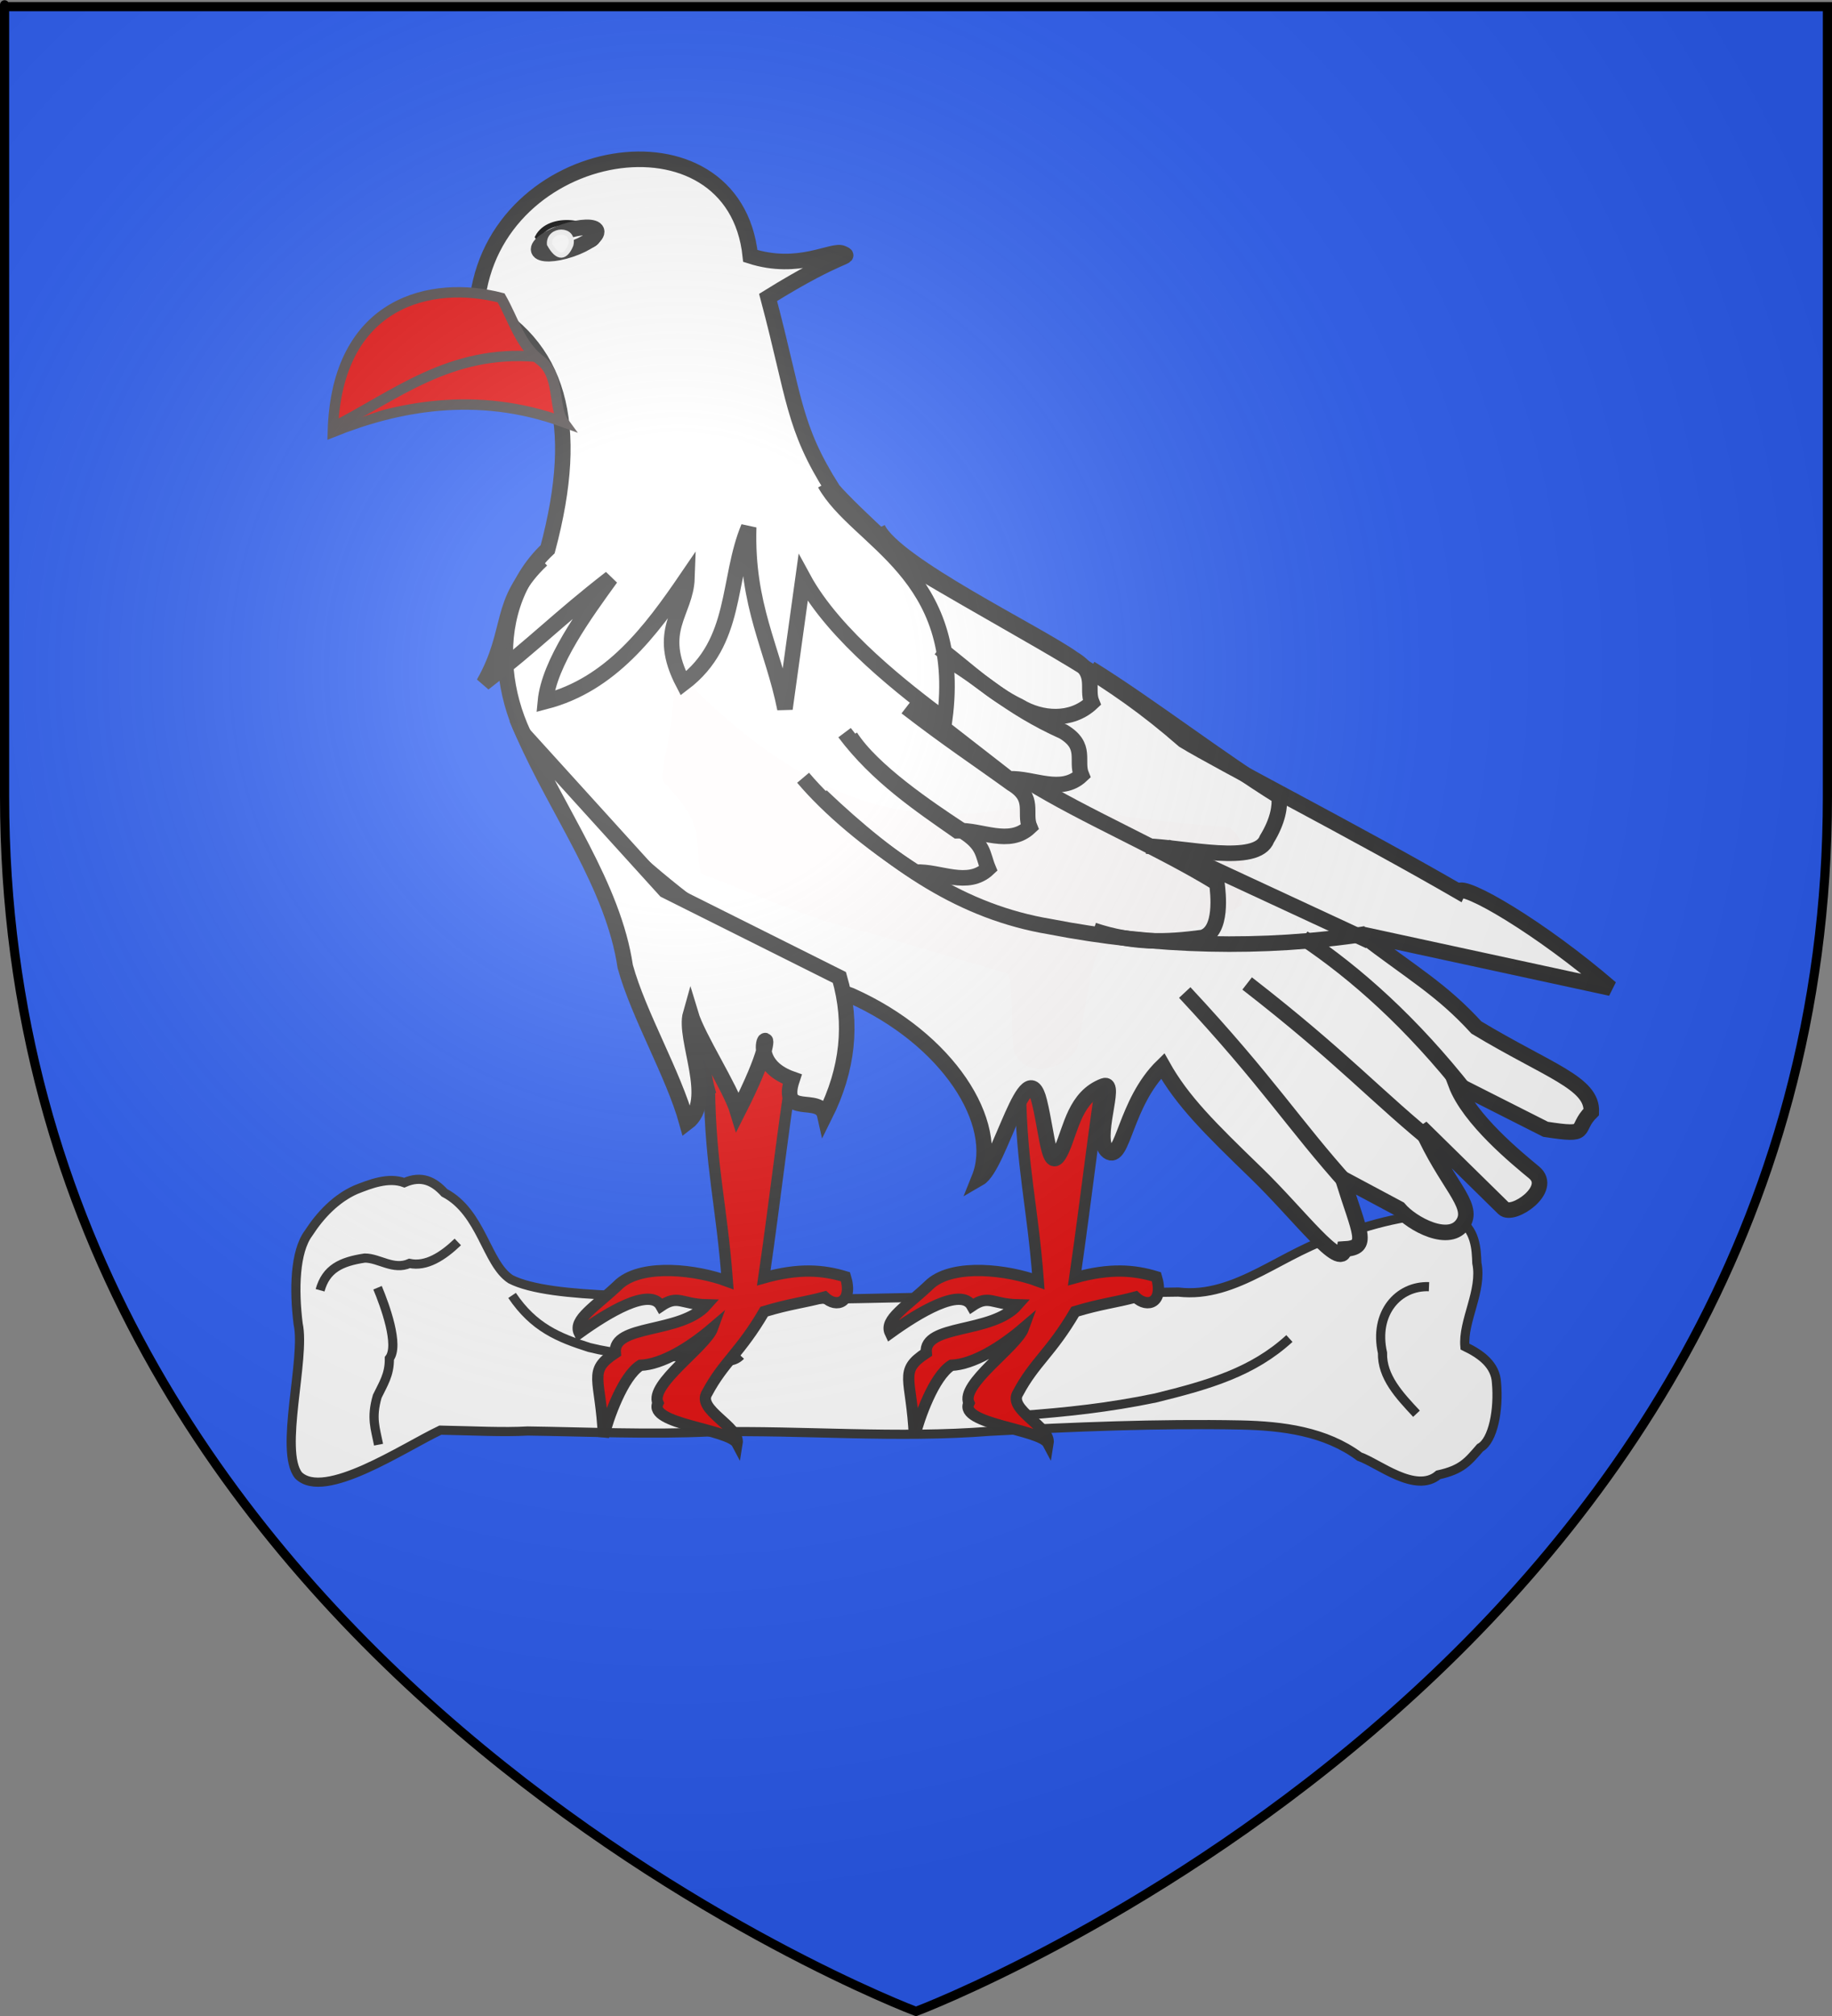 <?xml version="1.0" encoding="UTF-8" standalone="no"?>
<svg
   xmlns:dc="http://purl.org/dc/elements/1.1/"
   xmlns:cc="http://creativecommons.org/ns#"
   xmlns:rdf="http://www.w3.org/1999/02/22-rdf-syntax-ns#"
   xmlns:svg="http://www.w3.org/2000/svg"
   xmlns="http://www.w3.org/2000/svg"
   xmlns:xlink="http://www.w3.org/1999/xlink"
   xmlns:sodipodi="http://sodipodi.sourceforge.net/DTD/sodipodi-0.dtd"
   xmlns:inkscape="http://www.inkscape.org/namespaces/inkscape"
   height="660"
   width="600"
   version="1.0"
   id="svg2"
   sodipodi:version="0.32"
   inkscape:version="0.48.2 r9819"
   sodipodi:docname="Blason_ville_fr_Abidos (Pyrénées-Atlantiques).svg"
   inkscape:export-filename="/Users/olivier/Desktop/Blason Rouge/Blason_Vide_3D.png"
   inkscape:export-xdpi="144"
   inkscape:export-ydpi="144">
  <rect width="100%" height="100%" fill="#808080" stroke="none"/>
  <sodipodi:namedview
     inkscape:window-height="934"
     inkscape:window-width="1280"
     inkscape:pageshadow="2"
     inkscape:pageopacity="0.0"
     guidetolerance="10.0"
     gridtolerance="10.0"
     objecttolerance="10.0"
     borderopacity="1.0"
     bordercolor="#666666"
     pagecolor="#ffffff"
     id="base"
     showgrid="false"
     height="660px"
     inkscape:zoom="0.65524502"
     inkscape:cx="291.71598"
     inkscape:cy="331.77254"
     inkscape:window-x="-4"
     inkscape:window-y="-4"
     inkscape:current-layer="layer4"
     inkscape:window-maximized="1" />
  <desc
     id="desc4">Flag of Canton of Valais (Wallis)</desc>
  <defs
     id="defs6">
    <linearGradient
       id="linearGradient2893">
      <stop
         style="stop-color:white;stop-opacity:0.314;"
         offset="0"
         id="stop2895" />
      <stop
         id="stop2897"
         offset="0.19"
         style="stop-color:white;stop-opacity:0.251;" />
      <stop
         style="stop-color:#6b6b6b;stop-opacity:0.125;"
         offset="0.6"
         id="stop2901" />
      <stop
         style="stop-color:black;stop-opacity:0.125;"
         offset="1"
         id="stop2899" />
    </linearGradient>
    <linearGradient
       id="linearGradient2885">
      <stop
         id="stop2887"
         offset="0"
         style="stop-color:white;stop-opacity:1;" />
      <stop
         style="stop-color:white;stop-opacity:1;"
         offset="0.229"
         id="stop2891" />
      <stop
         id="stop2889"
         offset="1"
         style="stop-color:black;stop-opacity:1;" />
    </linearGradient>
    <linearGradient
       id="linearGradient2955">
      <stop
         id="stop2867"
         offset="0"
         style="stop-color:#fd0000;stop-opacity:1;" />
      <stop
         style="stop-color:#e77275;stop-opacity:0.659;"
         offset="0.5"
         id="stop2873" />
      <stop
         style="stop-color:black;stop-opacity:0.323;"
         offset="1"
         id="stop2959" />
    </linearGradient>
    <radialGradient
       inkscape:collect="always"
       xlink:href="#linearGradient2955"
       id="radialGradient2961"
       cx="225.524"
       cy="218.901"
       fx="225.524"
       fy="218.901"
       r="300"
       gradientTransform="matrix(-4.167939e-4,2.183,-1.884,-3.599562e-4,615.597,-289.121)"
       gradientUnits="userSpaceOnUse" />
    <polygon
       id="star"
       transform="scale(53,53)"
       points="0,-1 0.588,0.809 -0.951,-0.309 0.951,-0.309 -0.588,0.809 0,-1 " />
    <clipPath
       id="clip">
      <path
         d="M 0,-200 L 0,600 L 300,600 L 300,-200 L 0,-200 z "
         id="path10" />
    </clipPath>
    <radialGradient
       inkscape:collect="always"
       xlink:href="#linearGradient2955"
       id="radialGradient1911"
       gradientUnits="userSpaceOnUse"
       gradientTransform="matrix(-4.167939e-4,2.183,-1.884,-3.599562e-4,615.597,-289.121)"
       cx="225.524"
       cy="218.901"
       fx="225.524"
       fy="218.901"
       r="300" />
    <radialGradient
       inkscape:collect="always"
       xlink:href="#linearGradient2955"
       id="radialGradient2865"
       gradientUnits="userSpaceOnUse"
       gradientTransform="matrix(0,1.749,-1.593,-1.049767e-7,551.788,-191.29)"
       cx="225.524"
       cy="218.901"
       fx="225.524"
       fy="218.901"
       r="300" />
    <radialGradient
       inkscape:collect="always"
       xlink:href="#linearGradient2955"
       id="radialGradient2871"
       gradientUnits="userSpaceOnUse"
       gradientTransform="matrix(0,1.386,-1.323,-5.741131e-8,-158.082,-109.541)"
       cx="225.524"
       cy="218.901"
       fx="225.524"
       fy="218.901"
       r="300" />
    <radialGradient
       inkscape:collect="always"
       xlink:href="#linearGradient2893"
       id="radialGradient3163"
       gradientUnits="userSpaceOnUse"
       gradientTransform="matrix(1.353,0,0,1.349,-77.629,-85.747)"
       cx="221.445"
       cy="226.331"
       fx="221.445"
       fy="226.331"
       r="300" />
  </defs>
  <g
     inkscape:groupmode="layer"
     id="layer3"
     inkscape:label="Fond écu"
     style="display:inline"
     sodipodi:insensitive="true">
    <path
       id="path2855"
       style="fill:#2b5df2;fill-opacity:1;fill-rule:evenodd;stroke:none"
       d="m 300,658.5 c 0,0 298.5,-112.32 298.5,-397.772 0,-285.452 0,-258.552 0,-258.552 l -597,0 0,258.552 C 1.5,546.18 300,658.5 300,658.5 z"
       sodipodi:nodetypes="cccccc"
       inkscape:connector-curvature="0" />
  </g>
  <g
     inkscape:groupmode="layer"
     id="layer4"
     inkscape:label="Meubles">
    <g
       id="g3585"
       transform="matrix(2.759,0,0,2.759,71.442,377.654)"
       style="stroke-width:1.087;stroke-miterlimit:4;stroke-dasharray:none;stroke:#313131;stroke-opacity:1">
      <g
         style="display:none;stroke-width:1.087;stroke-miterlimit:4;stroke-dasharray:none;stroke:#313131;stroke-opacity:1"
         inkscape:label="Fond"
         id="layer2-1">
        <path
           inkscape:connector-curvature="0"
           id="path2987"
           d="m 135.64,37.568 c -1.1,-0.473 -3.057,-0.891 -4.349,-0.93 -1.292,-0.039 -3.767,-0.733 -5.5,-1.543 -2.713,-1.268 -8.787,-1.35 -43.651,-0.591 -23.967,0.522 -43.022,1.379 -46.678,2.099 -6.963,1.372 -9.905,0.927 -13.29,-2.008 -1.286,-1.115 -2.878,-2.027 -3.538,-2.027 -0.661,0 -2.333,-1.012 -3.718,-2.25 -1.384,-1.238 -3.475,-3.033 -4.646,-3.99 -1.748,-1.428 -2.129,-2.829 -2.129,-7.816 0,-7.982 2.407,-12.368 8.533,-15.546 6.569,-3.408 14.726,0.071 16.654,7.102 l 1.097,4 8.608,0.425 c 15.342,0.757 64.411,0.553 71.608,-0.298 3.85,-0.455 8.137,-1.621 9.526,-2.592 2.59,-1.809 6.158,-2.617 16.217,-3.672 4.373,-0.459 6.33,-0.218 8.203,1.01 3.104,2.034 4.354,7.764 2.463,11.296 -1.176,2.197 -1.129,2.629 0.374,3.47 2.461,1.377 2.175,6.777 -0.538,10.162 -3.042,3.795 -10.699,5.653 -15.245,3.699 z M 31.39,34.906 c -0.688,-0.277 -1.812,-0.277 -2.5,0 -0.688,0.277 -0.125,0.504 1.25,0.504 1.375,0 1.938,-0.227 1.25,-0.504 z m -5.05,-1.538 c -0.66,-0.66 -1.2,-2.028 -1.2,-3.039 0,-1.515 -0.242,-1.614 -1.373,-0.557 -1.156,1.08 -1.053,1.56 0.653,3.039 2.278,1.976 3.772,2.409 1.92,0.557 z M 141.441,32.224 c 0.369,-0.961 -0.167,-1.213 -1.881,-0.886 -1.318,0.252 -2.151,0.857 -1.85,1.344 0.83,1.344 3.149,1.059 3.731,-0.458 z M 38.778,31.068 c 0.48,-1.251 3.375,-1.5 17.469,-1.5 13.849,0 16.893,-0.253 16.893,-1.406 0,-1.08 2.262,-1.515 9.75,-1.877 5.362,-0.259 12.675,-1.044 16.25,-1.744 8.69,-1.703 21.989,-0.578 22.024,1.862 0.031,2.162 9.883,6.658 11.358,5.183 0.691,-0.691 0.231,-1.029 -1.432,-1.05 -2.823,-0.037 -5.95,-2.11 -5.95,-3.945 0,-0.878 0.828,-1.04 2.75,-0.538 4.678,1.222 13.912,1.718 12.357,0.664 -0.81,-0.549 -1.163,-1.825 -0.844,-3.047 0.366,-1.401 0.08,-2.102 -0.857,-2.102 -2.296,0 -1.766,-5.093 0.594,-5.71 2.144,-0.561 2.394,-1.147 1.235,-2.904 -0.894,-1.356 -10.412,-0.314 -12.429,1.36 -0.746,0.619 -5.804,2.054 -11.24,3.19 -8.615,1.799 -13.455,2.064 -37.71,2.064 -17.527,0 -29.405,-0.419 -32.091,-1.131 -3.446,-0.914 -5.128,-0.837 -8.764,0.403 -4.396,1.499 -4.442,1.559 -2,2.59 4.127,1.741 15.585,3.037 21.477,2.429 4.532,-0.468 5.523,-0.296 5.523,0.955 0,2.146 -8.84,3.095 -20.857,2.239 -9.78,-0.696 -14.143,-2.251 -14.143,-5.04 0,-0.83 1.012,-1.916 2.25,-2.414 1.238,-0.497 1.719,-0.933 1.07,-0.968 -0.649,-0.035 -1.324,-1.076 -1.5,-2.313 l -0.32,-2.25 -2.75,2.705 c -3.041,2.99 -3.566,6.837 -1.25,9.153 0.825,0.825 1.5,2.117 1.5,2.871 0,2.469 2.325,3.771 6.731,3.771 2.928,0 4.518,-0.486 4.907,-1.5 z M 118.14,19.198 c 0,-0.884 1.612,-1.552 4.541,-1.882 2.497,-0.281 5.345,-1.24 6.329,-2.13 2.372,-2.146 4.131,-2.05 4.131,0.227 0,3.365 -3.239,5.155 -9.329,5.155 -4.135,0 -5.671,-0.371 -5.671,-1.37 z m 5.731,-0.323 c -0.973,-0.254 -2.323,-0.237 -3,0.037 -0.677,0.274 0.119,0.481 1.769,0.461 1.65,-0.02 2.204,-0.244 1.231,-0.498 z M 65.841,31.823 c -4.84,-0.184 -12.49,-0.183 -17,0.002 -4.51,0.185 -0.551,0.335 8.799,0.334 9.35,-0.001 13.04,-0.152 8.201,-0.336 z m 51.531,-0.979 c -1.797,-0.223 -4.497,-0.218 -6,0.01 -1.503,0.228 -0.032,0.41 3.268,0.405 3.3,-0.006 4.529,-0.192 2.732,-0.415 z m -9.78,-2.401 c 0.772,-0.827 -0.664,-0.932 -5.452,-0.401 -3.575,0.397 -10.775,1.08 -16,1.519 -8.123,0.682 -7.333,0.74 5.452,0.401 9.265,-0.246 15.351,-0.824 16,-1.519 z m 42.005,0.057 c -0.857,-1.387 -1.457,-1.128 -1.457,0.628 0,0.857 0.457,1.276 1.016,0.931 0.559,-0.345 0.757,-1.047 0.441,-1.559 z M 20.338,25.139 c -0.546,-4.678 1.417,-10.123 4.532,-12.574 L 27.455,10.532 25.123,8.05 C 22.291,5.036 20.856,4.962 16.571,7.61 9.726,11.841 9.633,20.739 16.383,25.629 c 2.231,1.616 4.124,2.939 4.206,2.939 0.082,0 -0.031,-1.543 -0.251,-3.429 z m 67.052,2.696 c -2.337,-0.211 -6.162,-0.211 -8.5,0 -2.337,0.211 -0.425,0.383 4.25,0.383 4.675,0 6.588,-0.172 4.25,-0.383 z m -34,-1.93 c -0.688,-0.277 -1.812,-0.277 -2.5,0 -0.688,0.277 -0.125,0.504 1.25,0.504 1.375,0 1.938,-0.227 1.25,-0.504 z m 91.887,-1.125 c -0.721,-0.24 -1.787,0.038 -2.368,0.619 -0.742,0.742 -0.352,0.872 1.312,0.437 1.352,-0.354 1.806,-0.807 1.057,-1.057 z M 9.796,15.299 c -0.274,-0.677 -0.481,0.119 -0.461,1.769 0.02,1.65 0.244,2.204 0.498,1.231 0.254,-0.973 0.237,-2.323 -0.037,-3 z M 147.489,15.036 c -0.793,-2.067 -1.349,-1.824 -1.349,0.591 0,1.132 0.43,1.793 0.956,1.468 0.526,-0.325 0.703,-1.252 0.393,-2.059 z m -26.162,-0.151 c -0.722,-0.289 -1.584,-0.253 -1.917,0.079 -0.332,0.332 0.258,0.569 1.312,0.525 1.165,-0.048 1.402,-0.285 0.604,-0.604 z m 11,-4 c -0.722,-0.289 -1.584,-0.253 -1.917,0.079 -0.332,0.332 0.258,0.569 1.312,0.525 1.165,-0.048 1.402,-0.285 0.604,-0.604 z m 11.062,-1.979 c -0.688,-0.277 -1.812,-0.277 -2.5,0 -0.688,0.277 -0.125,0.504 1.25,0.504 1.375,0 1.938,-0.227 1.25,-0.504 z"
           style="fill:#e20909;stroke-width:1.087;stroke-miterlimit:4;stroke-dasharray:none;stroke:#313131;stroke-opacity:1" />
      </g>
      <g
         inkscape:label="Meubles"
         id="layer1-1"
         style="stroke-width:1.087;stroke-miterlimit:4;stroke-dasharray:none;stroke:#313131;stroke-opacity:1">
        <path
           sodipodi:nodetypes="ccccccccccccccccccccccc"
           inkscape:connector-curvature="0"
           id="path3757"
           d="M 34.723,14.912 C 31.823,13.029 31.319,7.007 26.861,4.654 25.634,3.314 24.171,2.534 22.097,3.455 20.209,2.751 18.03,3.619 16.312,4.3 14.004,5.337 12.154,7.251 10.722,9.463 9.111,11.63 8.986,16.134 9.498,20.212 10.395,24.328 7.216,35.305 9.544,38.189 12.625,41.206 21.934,34.934 26.378,32.819 c 4.116,0.079 7.479,0.269 10.364,0.101 7.02,0.096 14.419,0.452 21.74,0.101 11.06,-0.212 22.129,0.806 33.178,-0.072 9.908,-0.505 19.843,-0.939 29.756,-0.742 4.948,0.11 10.023,0.758 14.064,3.754 2.213,0.756 6.678,4.464 9.367,2.163 2.802,-0.614 3.501,-1.547 4.955,-3.215 1.565,-0.858 2.232,-4.582 1.947,-7.691 -0.095,-2.101 -1.779,-3.374 -3.748,-4.319 -0.276,-3.027 2.092,-6.63 1.416,-9.902 -0.062,-1.543 -0.091,-4.126 -2.422,-5.304 -3.881,-1.178 -9.701,0.611 -13.637,1.921 -6.908,1.895 -12.415,7.646 -19.376,6.822 C 97.161,16.62 80.339,17.264 63.523,17.379 53.225,16.741 39.592,17.398 34.723,14.912 z"
           style="fill:#ffffff;stroke:#313131;stroke-width:1.087;stroke-linecap:butt;stroke-linejoin:miter;stroke-miterlimit:4;stroke-opacity:1;stroke-dasharray:none" />
        <path
           style="fill:none;stroke:#313131;stroke-width:1.087;stroke-linecap:butt;stroke-linejoin:miter;stroke-miterlimit:4;stroke-opacity:1;stroke-dasharray:none"
           d="m 95.469,31.068 c 5.017,-0.365 10.235,-0.906 15.825,-2.072 6.409,-1.577 11.545,-3.088 15.872,-7.049"
           id="path3802"
           inkscape:connector-curvature="0"
           sodipodi:nodetypes="ccc" />
        <path
           sodipodi:nodetypes="cccc"
           inkscape:connector-curvature="0"
           id="path3798"
           d="m 12.102,16.221 c 0.708,-2.548 2.477,-3.397 5.308,-3.822 1.699,0 3.397,1.486 5.308,0.637 1.982,0.425 3.963,-0.849 5.732,-2.548"
           style="fill:none;stroke:#313131;stroke-width:1.087;stroke-linecap:butt;stroke-linejoin:miter;stroke-miterlimit:4;stroke-opacity:1;stroke-dasharray:none" />
        <path
           sodipodi:nodetypes="cccc"
           inkscape:connector-curvature="0"
           id="path3800"
           d="m 143.737,15.796 c -3.609,-0.142 -6.582,3.114 -5.52,7.856 -0.071,2.831 1.982,5.025 4.034,7.219 l 0,0"
           style="fill:none;stroke:#313131;stroke-width:1.087;stroke-linecap:butt;stroke-linejoin:miter;stroke-miterlimit:4;stroke-opacity:1;stroke-dasharray:none" />
        <path
           style="fill:none;stroke:#313131;stroke-width:1.087;stroke-linecap:butt;stroke-linejoin:miter;stroke-miterlimit:4;stroke-opacity:1;stroke-dasharray:none"
           d="m 19.044,34.544 c -0.377,-1.93 -0.902,-3.16 -0.158,-5.733 0.688,-1.451 1.471,-2.557 1.44,-4.499 1.205,-1.538 -0.512,-6.26 -1.404,-8.392"
           id="path3804"
           inkscape:connector-curvature="0"
           sodipodi:nodetypes="cccc" />
        <path
           sodipodi:nodetypes="cccc"
           inkscape:connector-curvature="0"
           id="path3806"
           d="m 62.023,23.982 c -1.293,1.407 -4.349,0.389 -9.047,-0.009 -2.819,0 -5.757,-0.17 -8.928,-0.965 -3.646,-1.164 -6.577,-2.356 -9.157,-6.176"
           style="fill:none;stroke:#313131;stroke-width:1.087;stroke-linecap:butt;stroke-linejoin:miter;stroke-opacity:1;stroke-miterlimit:4;stroke-dasharray:none" />
      </g>
    </g>
    <path
       inkscape:connector-curvature="0"
       id="path4208"
       d="M 100.554,-77.344 z"
       style="fill:none;stroke:#000000;stroke-width:1.641px;stroke-linecap:butt;stroke-linejoin:miter;stroke-opacity:1" />
    <g
       transform="matrix(1.757,0,0,1.757,-308.543,-876.477)"
       id="layer1-4"
       inkscape:label="Meubles">
      <path
         transform="translate(226.789,523.812)"
         inkscape:connector-curvature="0"
         id="path4208-0"
         d="M 6.304,-98.335 z"
         style="fill:none;stroke:#000000;stroke-width:1px;stroke-linecap:butt;stroke-linejoin:miter;stroke-opacity:1" />
      <g
         transform="matrix(0.966,0,0,0.966,8.127,26.401)"
         id="g3803">
        <path
           inkscape:connector-curvature="0"
           sodipodi:nodetypes="ccccccccccccccccccc"
           id="path3300-5"
           d="m 370.277,699.296 c 0.229,15.079 2.339,22.116 3.452,36.906 -5.91,-2.189 -16.134,-3.442 -20.751,0.443 -4.723,4.531 -9.076,6.929 -7.813,9.555 5.375,-3.876 13.668,-8.934 15.757,-5.212 3.303,-2.248 3.892,-0.348 8.811,-0.226 -4.959,5.646 -18.133,3.621 -17.624,9.267 -5.473,3.583 -2.787,4.757 -2.281,16.17 0.887,-3.547 3.701,-11.603 7.126,-13.771 4.206,-0.186 9.468,-3.38 13.939,-7.195 -1.298,3.619 -12.245,10.853 -10.549,14.472 -2.022,4.104 13.799,5.004 15.275,7.798 0.551,-3.257 -7.929,-6.515 -5.785,-9.772 3.174,-5.955 6.346,-7.703 11.002,-15.665 5.016,-1.521 7.754,-1.749 11.651,-2.8 2.355,2.256 5.542,1.046 4.035,-3.915 -4.356,-1.324 -9.005,-1.69 -15.761,0.207 2.379,-16.31 4.053,-32.222 6.958,-49.304 0,0 -22.934,-7.172 -17.441,13.042 z"
           style="color:#000000;fill:#e20909;fill-opacity:1;fill-rule:evenodd;stroke:#313131;stroke-width:2.174;stroke-linecap:butt;stroke-linejoin:miter;stroke-miterlimit:4;stroke-opacity:0.996;stroke-dasharray:none;stroke-dashoffset:0;marker:none;visibility:visible;display:inline;overflow:visible" />
        <g
           id="g3800">
          <path
             inkscape:connector-curvature="0"
             sodipodi:nodetypes="cccccsssscscccsccscccccccccccscc"
             id="path1886"
             d="m 265.418,547.538 c 15.939,8.115 20.124,23.174 13.637,47.477 -13.002,12.3 -9.279,34.58 2.525,45.709 6.055,6.655 29.356,30.976 55.999,40.373 18.691,8.346 29.044,24.581 24.739,35.262 3.986,-2.297 9.128,-24.963 11.616,-14.838 1.656,6.741 1.862,14.835 4.398,9.078 1.719,-3.901 2.546,-10.01 8.018,-12.065 2.736,-1.028 -2.121,10.515 0.829,12.647 2.95,2.132 3.201,-9.347 10.551,-16.497 3.799,6.78 9.077,11.988 18.009,20.632 8.328,8.058 16.452,19.093 17.091,14.682 4.922,-0.271 2.941,-3.014 -0.372,-13.58 l 10.866,5.805 c 2.447,2.93 9.897,6.965 12.425,2.753 2.158,-3.595 -3.374,-7.555 -8.173,-18.476 l 15.947,15.662 c 1.763,1.724 9.759,-3.71 5.879,-6.928 -3.235,-2.683 -12.532,-10.227 -15.108,-17.084 l 17.323,8.756 c 8.878,1.372 5.377,0.059 8.825,-3.354 0.24,-5.611 -8.236,-7.888 -22.171,-16.281 -6.807,-7.43 -12.317,-10.409 -22.261,-18.029 l 48.189,10.439 c -13.521,-11.667 -28.54,-20.416 -29.415,-18.668 -19.73,-11.408 -46.15,-24.942 -52.998,-29.128 -14.556,-12.711 -25.291,-17.464 -50.841,-32.53 1.079,1.321 -13.232,-11.586 -16.825,-15.809 -7.764,-12.205 -7.376,-17.743 -12.533,-37.098 14.419,-8.953 16.251,-7.612 14.345,-8.511 -1.905,-0.899 -8.366,3.535 -17.77,0.509 -3.109,-29.529 -49.585,-22.108 -52.747,9.091 z"
             style="color:#000000;fill:#ffffff;fill-opacity:1;fill-rule:evenodd;stroke:#313131;stroke-width:3;stroke-linecap:butt;stroke-linejoin:miter;stroke-miterlimit:4;stroke-opacity:0.996;stroke-dasharray:none;stroke-dashoffset:0;marker:none;visibility:visible;display:inline;overflow:visible" />
        </g>
        <path
           style="color:#000000;fill:#e20909;fill-opacity:1;fill-rule:evenodd;stroke:#313131;stroke-width:2.174;stroke-linecap:butt;stroke-linejoin:miter;stroke-miterlimit:4;stroke-opacity:0.996;stroke-dasharray:none;stroke-dashoffset:0;marker:none;visibility:visible;display:inline;overflow:visible"
           d="m 310.277,699.296 c 0.229,15.079 2.339,22.116 3.452,36.906 -5.91,-2.189 -16.134,-3.442 -20.751,0.443 -4.723,4.531 -9.076,6.929 -7.813,9.555 5.375,-3.876 13.668,-8.934 15.757,-5.212 3.303,-2.248 3.892,-0.348 8.811,-0.226 -4.959,5.646 -18.133,3.621 -17.624,9.267 -5.473,3.583 -2.787,4.757 -2.281,16.17 0.887,-3.547 3.701,-11.603 7.126,-13.771 4.206,-0.186 9.468,-3.38 13.939,-7.195 -1.298,3.619 -12.245,10.853 -10.549,14.472 -2.022,4.104 13.799,5.004 15.275,7.798 0.551,-3.257 -7.929,-6.515 -5.785,-9.772 3.174,-5.955 6.346,-7.703 11.002,-15.665 5.016,-1.521 7.754,-1.749 11.651,-2.8 2.355,2.256 5.542,1.046 4.035,-3.915 -4.356,-1.324 -9.005,-1.69 -15.761,0.207 2.379,-16.31 4.053,-32.222 6.958,-49.304 0,0 -22.934,-7.172 -17.441,13.042 z"
           id="path3026"
           sodipodi:nodetypes="ccccccccccccccccccc"
           inkscape:connector-curvature="0" />
        <path
           style="fill:#ffffff;stroke:#313131;stroke-width:3;stroke-linecap:butt;stroke-linejoin:miter;stroke-miterlimit:4;stroke-opacity:1;stroke-dasharray:none"
           d="m 274.416,630.691 c 6.537,14.942 17.276,29.183 19.611,44.825 2.568,9.339 9.339,20.778 11.907,30.117 5.603,-4.202 -0.7,-16.109 0.7,-21.012 1.401,4.669 7.704,14.241 9.105,18.911 11.965,-23.564 -1.688,-10.59 10.506,-6.304 -2.568,7.704 5.37,2.802 6.304,7.004 4.436,-8.872 5.37,-17.743 2.802,-26.615 -11.206,-5.603 -22.413,-11.206 -33.619,-16.809 -9.105,-10.039 -18.21,-20.078 -27.315,-30.117 z"
           id="path3392"
           inkscape:connector-curvature="0"
           sodipodi:nodetypes="cccccccccc" />
        <path
           inkscape:connector-curvature="0"
           style="color:#000000;fill:#ffffff;fill-opacity:1;fill-rule:evenodd;stroke:#000000;stroke-width:1;stroke-linecap:butt;stroke-linejoin:miter;stroke-miterlimit:4;stroke-opacity:0.996;stroke-dasharray:none;stroke-dashoffset:0;marker:none;visibility:visible;display:inline;overflow:visible"
           d="m 277.116,534.801 c 2.294,-4.319 10.83,-3.196 11.617,0.505 -1.015,2.458 -9.977,2.443 -11.617,-0.505 z"
           id="path1906"
           sodipodi:nodetypes="ccc" />
        <g
           id="g4168"
           transform="translate(4.903,0)">
          <path
             inkscape:connector-curvature="0"
             style="color:#000000;fill:#e20909;fill-opacity:1;fill-rule:evenodd;stroke:#4e4747;stroke-width:2;stroke-linecap:butt;stroke-linejoin:miter;stroke-miterlimit:4;stroke-opacity:0.996;stroke-dasharray:none;stroke-dashoffset:0;marker:none;visibility:visible;display:inline;overflow:visible"
             d="m 232.692,572.415 c 0.683,-25.398 19.172,-29.336 32.473,-25.887 2.301,4.04 3.524,8.728 7.324,11.869 4.204,2.862 2.605,9.226 4.717,12.088 -16.848,-6.144 -32.442,-2.923 -44.514,1.93 z"
             id="path1908"
             sodipodi:nodetypes="ccccc" />
          <path
             inkscape:connector-curvature="0"
             style="color:#000000;fill:#e20909;fill-opacity:1;fill-rule:evenodd;stroke:#4e4747;stroke-width:2;stroke-linecap:butt;stroke-linejoin:miter;stroke-miterlimit:4;stroke-opacity:0.996;stroke-dasharray:none;stroke-dashoffset:0;marker:none;visibility:visible;display:inline;overflow:visible"
             d="m 271.984,557.893 c -16.743,-1.435 -27.263,7.521 -39.234,13.57"
             id="path1910"
             sodipodi:nodetypes="cc" />
        </g>
        <path
           inkscape:connector-curvature="0"
           style="color:#000000;fill:#fffcfc;fill-opacity:1;fill-rule:evenodd;stroke:none;stroke-width:1;marker:none;visibility:visible;display:inline;overflow:visible"
           d="m 308.571,657.541 c 11.126,4.214 21.692,9.164 32.5,11.429 l 26.071,7.679 c 2.406,-0.86 0.872,13.41 2.106,15.716 3.203,5.985 12.199,1.212 12.18,-2.145 0.935,-3.094 2.624,-18.443 4.676,-18.411 9.354,0.144 16.873,-2.958 26.753,-8.017 0.694,-7.775 1.71,-15.911 -5,-15.357 -13.137,-1.087 -25.68,-2.293 -27.143,-5.714 -18.292,3.342 -42.366,12.522 -77.857,-25.357 1.998,8.877 -2.749,21.386 -1.429,22.5 8.429,8.923 5.757,10.517 7.143,17.679 z"
           id="path1930"
           sodipodi:nodetypes="cccscscccccc" />
        <path
           inkscape:connector-curvature="0"
           style="color:#000000;fill:none;stroke:#313131;stroke-width:3;stroke-linecap:butt;stroke-linejoin:miter;stroke-miterlimit:4;stroke-opacity:0.996;stroke-dasharray:none;stroke-dashoffset:0;marker:none;visibility:visible;display:inline;overflow:visible"
           d="m 456.431,699.896 c -10.644,-13.523 -21.396,-23.079 -31.593,-29.903"
           id="path1926"
           sodipodi:nodetypes="cc" />
        <path
           sodipodi:type="arc"
           style="fill:#ffffff;fill-rule:evenodd;stroke:#313131;stroke-width:3;stroke-linecap:butt;stroke-linejoin:miter;stroke-miterlimit:4;stroke-opacity:1;stroke-dasharray:none"
           id="path3798-9"
           sodipodi:cx="9.5022621"
           sodipodi:cy="-31.323343"
           sodipodi:rx="5.8823528"
           sodipodi:ry="1.8099548"
           d="m 15.385,-31.323 c 0,1 -2.634,1.81 -5.882,1.81 -3.249,0 -5.882,-0.81 -5.882,-1.81 0,-1 2.634,-1.81 5.882,-1.81 3.249,0 5.882,0.81 5.882,1.81 z"
           transform="matrix(0.948,-0.319,0.319,0.948,283.892,568.193)" />
        <path
           inkscape:connector-curvature="0"
           style="color:#000000;fill:#ffffff;fill-opacity:1;fill-rule:evenodd;stroke:#f5f5f5;stroke-width:1;stroke-linecap:butt;stroke-linejoin:miter;stroke-miterlimit:4;stroke-opacity:0.996;stroke-dasharray:none;stroke-dashoffset:0;marker:none;visibility:visible;display:inline;overflow:visible"
           d="m 279.406,536.184 c -0.206,-3.069 4.937,-3.196 4.117,0.148 -1.015,2.458 -2.477,2.801 -4.117,-0.148 z"
           id="path1938"
           sodipodi:nodetypes="ccc" />
        <path
           style="fill:none;stroke:#313131;stroke-width:3;stroke-linecap:butt;stroke-linejoin:miter;stroke-miterlimit:4;stroke-opacity:1;stroke-dasharray:none"
           d="m 105.059,118.786 c 14.008,13.307 27.315,22.413 44.125,25.214 20.311,3.969 41.323,4.436 60.934,1.401"
           id="path4166"
           inkscape:connector-curvature="0"
           transform="translate(226.789,523.812)"
           sodipodi:nodetypes="ccc" />
        <path
           style="fill:none;stroke:#313131;stroke-width:3;stroke-linecap:butt;stroke-linejoin:miter;stroke-miterlimit:4;stroke-opacity:1;stroke-dasharray:none"
           d="m 101.557,115.284 c 4.918,5.827 12.637,12.384 21.712,18.21 4.669,-0.233 10.039,3.035 14.008,-0.7 -1.167,-2.802 -0.68,-4.679 -5.35,-7.481 -6.324,-4.172 -17.043,-11.399 -21.235,-17.942"
           id="path4190"
           inkscape:connector-curvature="0"
           transform="translate(226.789,523.812)"
           sodipodi:nodetypes="ccccc" />
        <path
           style="fill:none;stroke:#313131;stroke-width:3;stroke-linecap:butt;stroke-linejoin:miter;stroke-miterlimit:4;stroke-opacity:1;stroke-dasharray:none"
           d="m 349.148,624.598 c 6.304,4.903 12.607,9.805 18.911,14.708 4.669,-0.233 10.039,3.035 14.008,-0.7 -1.167,-2.802 1.167,-5.603 -3.502,-8.405 -10.928,-4.903 -16.119,-10.476 -22.159,-13.784"
           id="path4194"
           inkscape:connector-curvature="0"
           sodipodi:nodetypes="ccccc" />
        <path
           sodipodi:nodetypes="ccccc"
           inkscape:connector-curvature="0"
           id="path4192"
           d="m 336.346,630.396 c 6.304,8.405 14.708,14.008 21.712,18.911 4.669,-0.233 10.039,3.035 14.008,-0.7 -1.167,-2.802 1.167,-5.603 -3.502,-8.405 -6.77,-4.903 -12.14,-8.405 -20.311,-14.708"
           style="fill:none;stroke:#313131;stroke-width:3;stroke-linecap:butt;stroke-linejoin:miter;stroke-miterlimit:4;stroke-opacity:1;stroke-dasharray:none" />
        <path
           sodipodi:nodetypes="ccccc"
           inkscape:connector-curvature="0"
           id="path4196"
           d="m 354.65,614.1 c 6.304,4.903 10.029,8.613 15.409,11.206 4.207,2.538 10.039,3.035 14.008,-0.7 -1.167,-2.802 1.167,-5.603 -3.502,-8.405 -6.77,-4.903 -34.553,-18.21 -37.821,-25.214"
           style="fill:none;stroke:#313131;stroke-width:3;stroke-linecap:butt;stroke-linejoin:miter;stroke-miterlimit:4;stroke-opacity:1;stroke-dasharray:none" />
        <path
           style="fill:none;stroke:#313131;stroke-width:3;stroke-linecap:butt;stroke-linejoin:miter;stroke-miterlimit:4;stroke-opacity:1;stroke-dasharray:none"
           d="m 277.918,597.073 c -8.638,8.171 -5.37,13.541 -11.206,23.813 10.506,-8.171 14.008,-12.14 24.514,-20.311 -4.903,6.77 -11.907,16.342 -12.607,23.813 12.607,-3.268 20.311,-13.541 27.315,-23.813 -0.233,6.77 -6.07,10.039 -0.7,20.311 10.506,-7.938 8.405,-20.078 12.607,-30.117 -0.467,15.175 4.669,23.346 7.004,35.02 1.167,-8.405 2.335,-16.809 3.502,-25.214 6.07,11.206 19.844,21.712 27.315,27.315 3.744,-28.306 -16.913,-34.475 -23.113,-45.525"
           id="path4164"
           inkscape:connector-curvature="0"
           sodipodi:nodetypes="ccccccccccc" />
        <path
           style="fill:none;stroke:#313131;stroke-width:3;stroke-linecap:butt;stroke-linejoin:miter;stroke-miterlimit:4;stroke-opacity:1;stroke-dasharray:none"
           d="m 157.588,144.7 c 7.704,2.568 14.008,2.335 21.012,1.401 3.969,-1.167 3.035,-8.638 2.802,-10.506 -10.973,-6.77 -25.448,-12.841 -36.42,-19.611"
           id="path4200"
           inkscape:connector-curvature="0"
           transform="translate(226.789,523.812)"
           sodipodi:nodetypes="cccc" />
        <path
           sodipodi:nodetypes="cccc"
           inkscape:connector-curvature="0"
           id="path4204"
           d="m 394.53,652.274 c 7.704,0.259 21.398,3.72 23.321,-1.371 2.121,-3.477 2.573,-6.329 2.34,-8.196 -10.973,-6.77 -25.448,-17.921 -36.42,-24.692"
           style="fill:none;stroke:#313131;stroke-width:3;stroke-linecap:butt;stroke-linejoin:miter;stroke-miterlimit:4;stroke-opacity:1;stroke-dasharray:none" />
        <path
           style="fill:none;stroke:#313131;stroke-width:3;stroke-linecap:butt;stroke-linejoin:miter;stroke-miterlimit:4;stroke-opacity:1;stroke-dasharray:none"
           d="m 171.596,128.591 39.222,18.21"
           id="path4206"
           inkscape:connector-curvature="0"
           transform="translate(226.789,523.812)" />
        <path
           style="fill:none;stroke:#313131;stroke-width:3;stroke-linecap:butt;stroke-linejoin:miter;stroke-miterlimit:4;stroke-opacity:1;stroke-dasharray:none"
           d="M 433.506,717.641 C 423,705.968 418.097,697.797 401.988,680.52"
           id="path4212"
           inkscape:connector-curvature="0"
           sodipodi:nodetypes="cc" />
        <path
           sodipodi:nodetypes="cc"
           inkscape:connector-curvature="0"
           id="path4214"
           d="m 451.069,710.388 c -12.235,-9.846 -18.38,-17.129 -37.041,-31.611"
           style="fill:none;stroke:#313131;stroke-width:3;stroke-linecap:butt;stroke-linejoin:miter;stroke-miterlimit:4;stroke-opacity:1;stroke-dasharray:none" />
      </g>
    </g>
  </g>
  <g
     inkscape:groupmode="layer"
     id="layer2"
     inkscape:label="Reflet final"
     sodipodi:insensitive="true">
    <path
       sodipodi:nodetypes="cccccc"
       d="M 300,658.5 C 300,658.5 598.5,546.18 598.5,260.728 C 598.5,-24.723 598.5,2.176 598.5,2.176 L 1.5,2.176 L 1.5,260.728 C 1.5,546.18 300,658.5 300,658.5 z "
       style="opacity:1;fill:url(#radialGradient3163);fill-opacity:1;fill-rule:evenodd;stroke:none;stroke-width:1px;stroke-linecap:butt;stroke-linejoin:miter;stroke-opacity:1"
       id="path2875"
       inkscape:export-xdpi="144"
       inkscape:export-ydpi="144" />
  </g>
  <g
     inkscape:groupmode="layer"
     id="layer1"
     inkscape:label="Contour final"
     sodipodi:insensitive="true">
    <path
       sodipodi:nodetypes="cccccc"
       d="M 300,658.5 C 300,658.5 1.5,546.18 1.5,260.728 C 1.5,-24.723 1.5,2.176 1.5,2.176 L 598.5,2.176 L 598.5,260.728 C 598.5,546.18 300,658.5 300,658.5 z "
       style="opacity:1;fill:none;fill-opacity:1;fill-rule:evenodd;stroke:#000000;stroke-width:3;stroke-linecap:butt;stroke-linejoin:miter;stroke-miterlimit:4;stroke-dasharray:none;stroke-opacity:1"
       id="path1411"
       inkscape:export-xdpi="144"
       inkscape:export-ydpi="144" />
  </g>
</svg>

